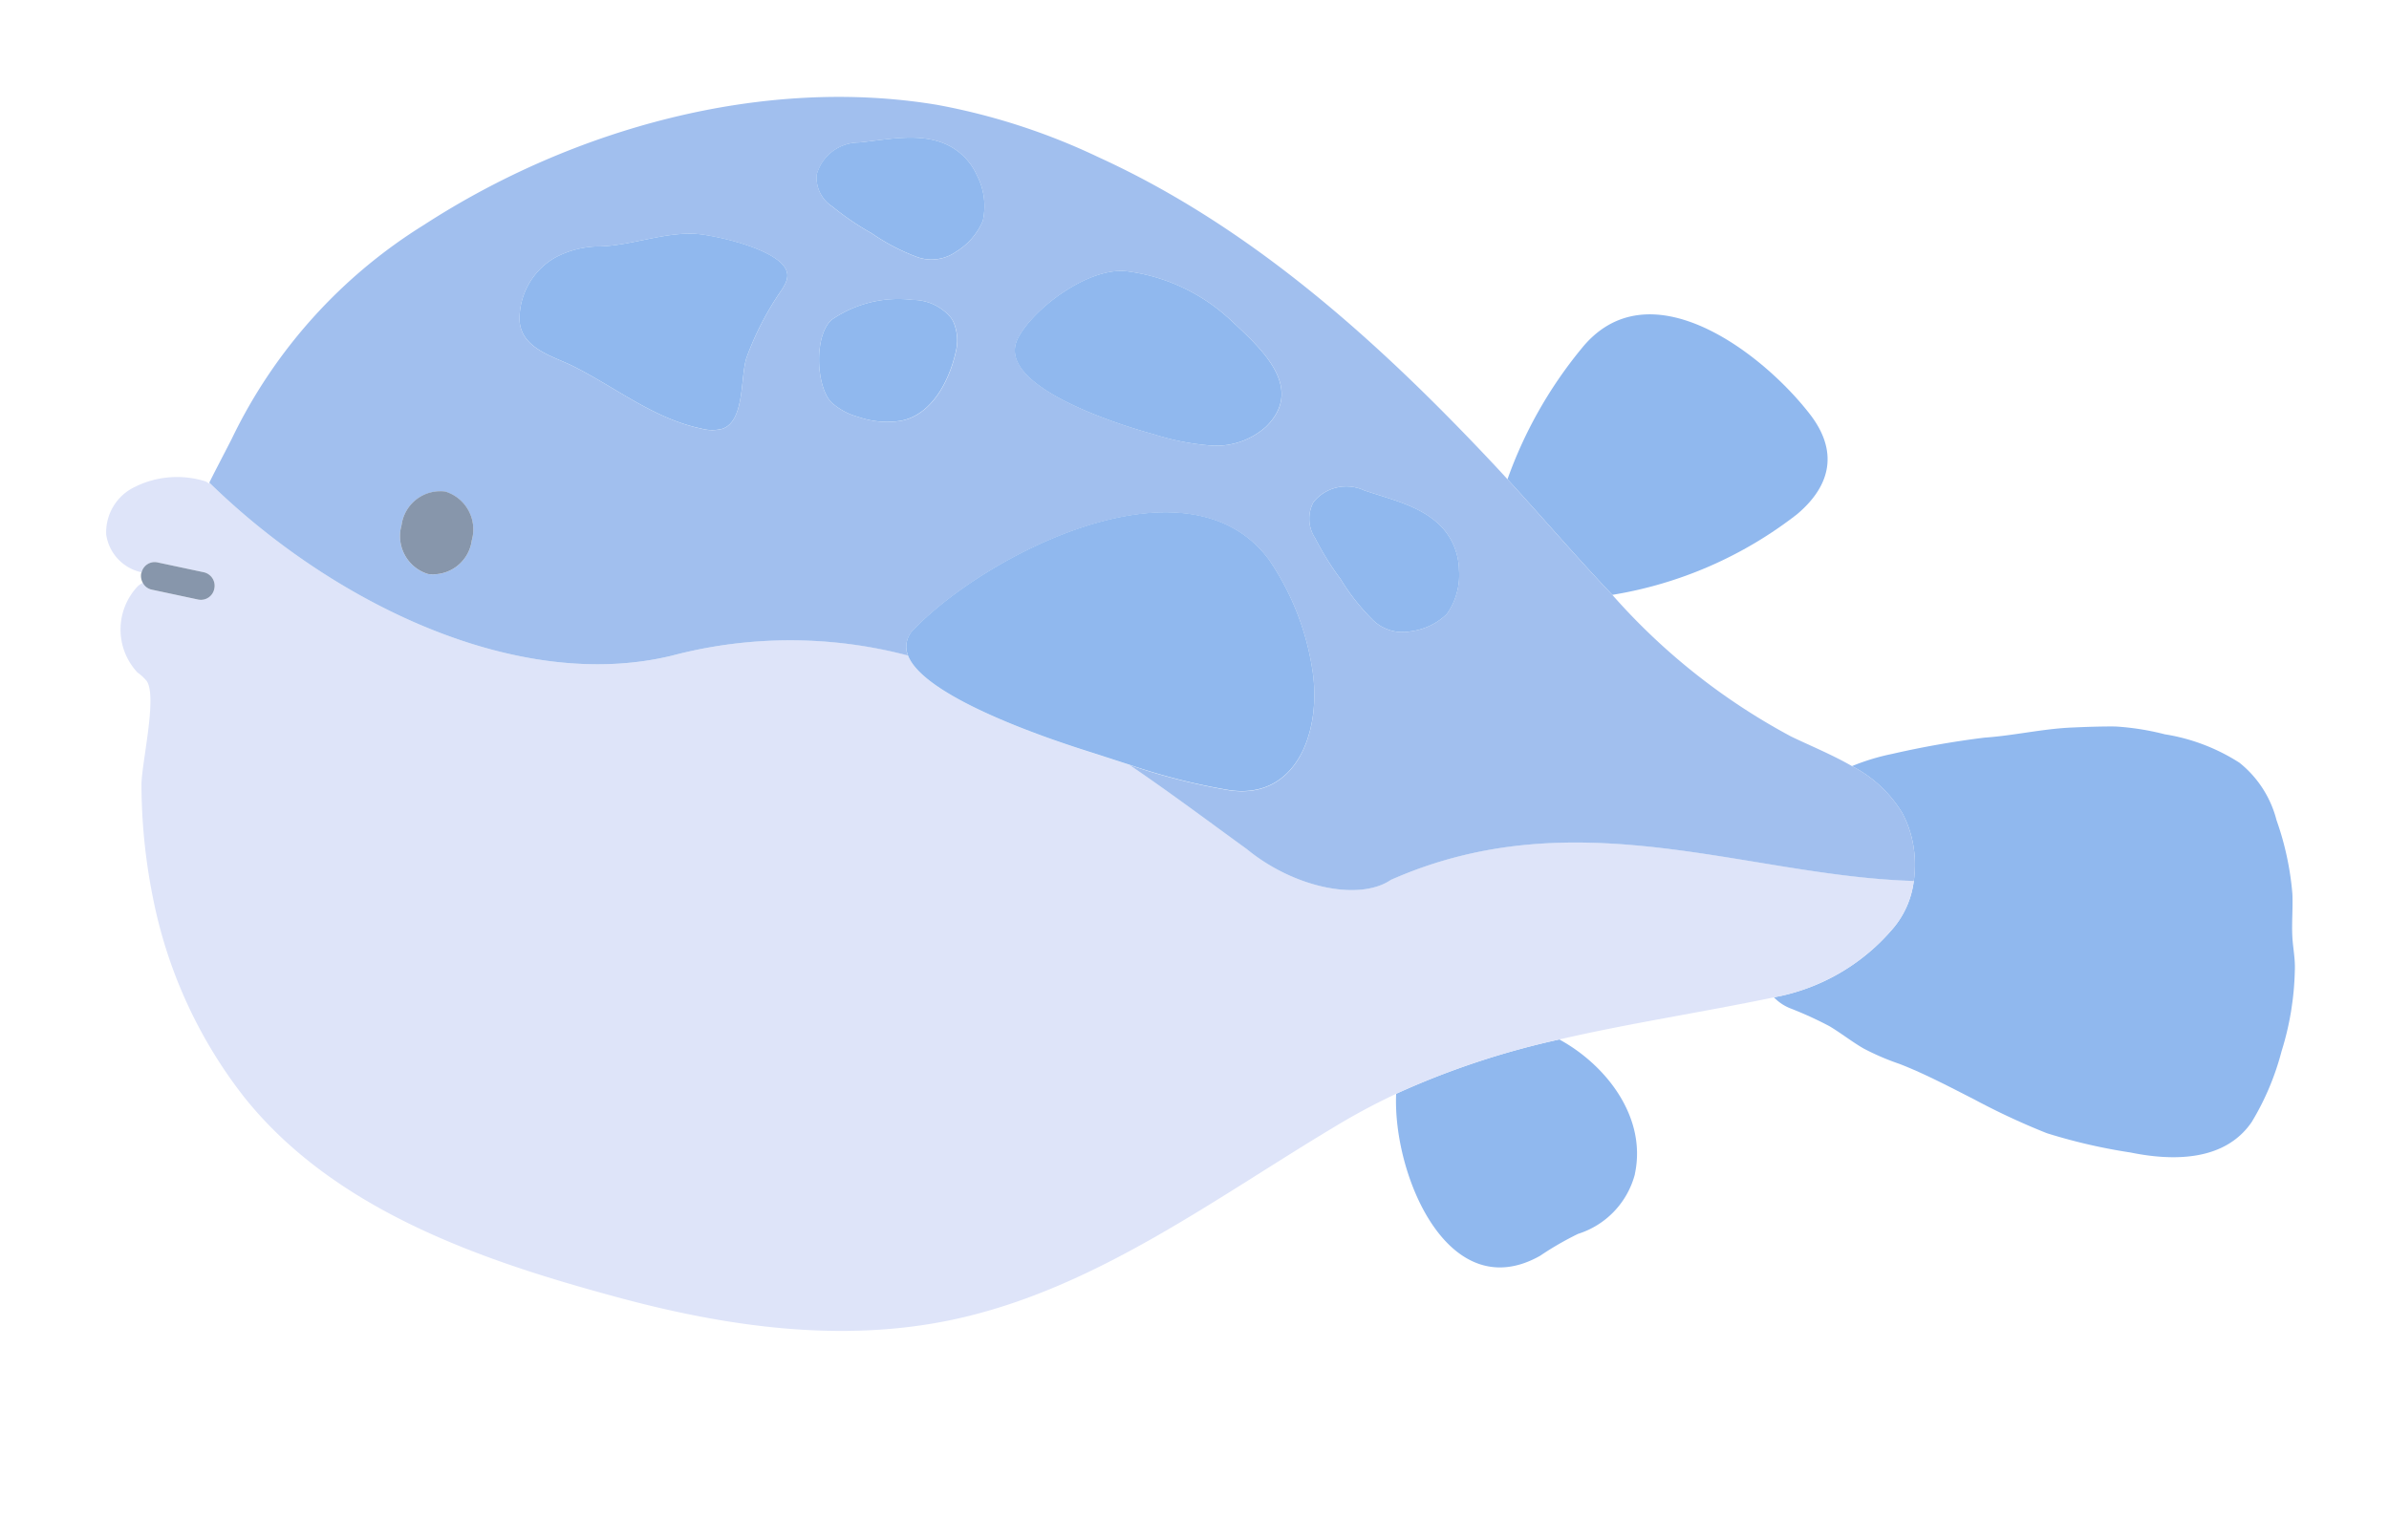 <svg xmlns="http://www.w3.org/2000/svg" xmlns:xlink="http://www.w3.org/1999/xlink" width="121" height="78" viewBox="0 0 121 78">
  <defs>
    <clipPath id="clip-path">
      <rect id="矩形_56" data-name="矩形 56" width="121" height="78" fill="#fcfcfc" stroke="#707070" stroke-width="1"/>
    </clipPath>
    <clipPath id="clip-path-2">
      <rect id="矩形_55" data-name="矩形 55" width="113.009" height="62.526" fill="none"/>
    </clipPath>
  </defs>
  <g id="蒙版组_6" data-name="蒙版组 6" clip-path="url(#clip-path)">
    <g id="组_132" data-name="组 132" transform="translate(9.134 -0.085) rotate(8)">
      <g id="组_131" data-name="组 131" clip-path="url(#clip-path-2)">
        <path id="路径_423" data-name="路径 423" d="M12.542,6.221a4.318,4.318,0,0,1-2.429,3.4,15.638,15.638,0,0,0-1.748,1.366C4.121,14.235.39,7.964,0,3.874A41.26,41.26,0,0,1,7.8,0c2.48.929,4.952,3.249,4.738,6.221" transform="translate(68.704 42.513)" fill="#90b8ee"/>
        <path id="路径_424" data-name="路径 424" d="M2.744,2.328C5.5-2.451,11.883,1.17,14.714,3.935c1.668,1.629,1.586,3.4.055,5.107a20.635,20.635,0,0,1-8.695,5.345C3.984,12.724,1.972,10.952,0,9.325a22.092,22.092,0,0,1,2.744-7" transform="translate(69.955 5.447)" fill="#90b8ee"/>
        <path id="路径_425" data-name="路径 425" d="M5.441,11.819a4.572,4.572,0,0,0,.752-2.6,5.809,5.809,0,0,0-.327-1.937,5.269,5.269,0,0,0-.734-1.395,6.4,6.4,0,0,0-2.85-1.993A11.275,11.275,0,0,1,4.207,3,46.4,46.4,0,0,1,8.732,1.53c1.454-.307,2.829-.847,4.293-1.119.725-.135,1.456-.266,2.188-.362a13.222,13.222,0,0,1,2.536.043,9.852,9.852,0,0,1,3.944.9,5.452,5.452,0,0,1,2.263,2.617,14.842,14.842,0,0,1,1.316,3.585c.128.686.162,1.392.286,2.075.11.608.322,1.144.38,1.777a14.722,14.722,0,0,1-.1,4.136,13.436,13.436,0,0,1-1,3.757c-1.085,2.18-3.713,2.51-5.861,2.376a28.335,28.335,0,0,1-4.334-.379,35.91,35.91,0,0,1-3.859-1.176c-1.308-.45-2.661-.941-4-1.257a12.752,12.752,0,0,1-1.932-.526c-.635-.258-1.228-.607-1.859-.874a18.805,18.805,0,0,0-2.134-.632A2.333,2.333,0,0,1,0,16.044c.141-.051.282-.1.423-.151a10.35,10.35,0,0,0,5.018-4.074" transform="translate(86.973 22.843)" fill="#90b8ee"/>
        <path id="路径_426" data-name="路径 426" d="M1.172.81A4.8,4.8,0,0,1,4.567.024a.611.611,0,0,1,.287.1c.005-.016.011-.031.016-.047C11.883,5.24,21.794,8.472,29.3,5.493A23.432,23.432,0,0,1,41.124,3.817c1.2,2.176,8.912,3.411,9.992,3.6.622.107,1.255.221,1.894.331,2.182,1.078,4.332,2.258,6.484,3.4,2.613,1.6,5.994,1.834,7.438.523C75.681,6.243,84.7,8.975,93.166,8.04a4.571,4.571,0,0,1-.752,2.6A10.348,10.348,0,0,1,87.4,14.717c-.142.052-.282.1-.424.151-3.594,1.291-7.091,2.326-10.465,3.626a41.259,41.259,0,0,0-7.8,3.874c-.857.558-1.7,1.164-2.541,1.834-5.746,4.6-11.134,10.086-18.113,12.627-5.39,1.963-11.27,1.952-16.94,1.244-7-.874-14.831-2.337-20.208-7.454a23.882,23.882,0,0,1-5.934-9.3,29.351,29.351,0,0,1-1.375-5.577c-.16-1.082.185-4.558-.477-5.277a2.521,2.521,0,0,0-.521-.359,3.191,3.191,0,0,1-.571-4.357c.066-.067.138-.125.208-.186a.66.66,0,0,0,.491.287l2.42.171h.047a.706.706,0,0,0,.045-1.407l-2.42-.17a.681.681,0,0,0-.71.608A2.292,2.292,0,0,1,.063,3.409,2.544,2.544,0,0,1,1.172.81" transform="translate(0 24.018)" fill="#dee4f9"/>
        <path id="路径_427" data-name="路径 427" d="M.115,0l0,0L0,.341C.039.228.076.114.115,0" transform="translate(5.132 22.975)" fill="#efead6"/>
        <path id="路径_428" data-name="路径 428" d="M87.237,28.726a5.308,5.308,0,0,1,.734,1.4,5.806,5.806,0,0,1,.327,1.936c-8.467.936-17.485-1.8-26.234,3.63-1.444,1.311-4.824,1.073-7.438-.523-2.152-1.143-4.3-2.324-6.484-3.4a31.4,31.4,0,0,0,5.208.57c3.417.007,4.193-3.6,3.31-6.575a13.531,13.531,0,0,0-2.968-5.271c-4.846-4.907-14.223,1.731-17.3,5.973a1.2,1.2,0,0,0-.135,1.375A23.44,23.44,0,0,0,24.427,29.51C16.925,32.489,7.013,29.258,0,24.092H0c.05-.159.147-.445.263-.776l.119-.339c.18-.516.366-1.039.433-1.238a26.027,26.027,0,0,1,8.144-12.1C15.749,3.746,24.916-.218,33.844.009A32.752,32.752,0,0,1,42.308,1.5C50.387,3.9,57.48,8.663,64.091,13.961q.5.4.994.81c1.973,1.627,3.984,3.4,6.074,5.062a32.432,32.432,0,0,0,9.967,5.846c1.012.325,2.175.618,3.26,1.055a6.4,6.4,0,0,1,2.85,1.992M55.862,19.093a14.513,14.513,0,0,0,1.565,1.875,10.833,10.833,0,0,0,1.93,1.838,2.154,2.154,0,0,0,1.943.279,3.2,3.2,0,0,0,1.692-1.121,3.433,3.433,0,0,0,.3-2.31,3.289,3.289,0,0,0-1.073-1.94c-1.165-1-2.826-1.1-4.252-1.376a2.137,2.137,0,0,0-2.454.951,1.789,1.789,0,0,0,.347,1.8m-8.851-4.085A12.661,12.661,0,0,0,50,15.17a3.776,3.776,0,0,0,2.618-1.342c1.721-2.265-.944-3.966-2.5-5.065a9.463,9.463,0,0,0-5.588-1.741c-1.8.034-4.119,2.2-4.88,3.856a2.74,2.74,0,0,0-.125.327c-.8,2.6,6.228,3.646,7.491,3.8M22.66,8.181c-1.6.128-3.109,1.017-4.691,1.3a4.82,4.82,0,0,0-2.216.886,3.594,3.594,0,0,0-1.341,3.39c.278,1.419,1.933,1.567,3.019,1.932,2.289.768,4.419,2.068,6.868,2.227a2.04,2.04,0,0,0,1.043-.134c1.108-.545.529-2.771.726-3.766a15.112,15.112,0,0,1,1.239-3.542,2.8,2.8,0,0,0,.187-.452,1.021,1.021,0,0,0,.042-.35c-.088-1.3-3.989-1.559-4.876-1.489m8,7.516a3.309,3.309,0,0,0,1.425.523,4.427,4.427,0,0,0,2.2-.116c1.482-.524,2.115-2.33,2.236-3.831a2.393,2.393,0,0,0-.3-1.443,1.655,1.655,0,0,0-.174-.231A2.515,2.515,0,0,0,34,9.967a5.945,5.945,0,0,0-3.91,1.543c-.822.876-.349,3.525.567,4.187M11.617,27.138a1.984,1.984,0,0,0,1.954-2,2.009,2.009,0,0,0-1.677-2.257,1.984,1.984,0,0,0-1.954,2,2.009,2.009,0,0,0,1.677,2.257M34.6,1.933c-1.454-.431-3.012.176-4.426.518a2.218,2.218,0,0,0-1.879,1.9,1.738,1.738,0,0,0,1.017,1.507,13.833,13.833,0,0,0,2.158,1.062,10.386,10.386,0,0,0,2.479.876,2.169,2.169,0,0,0,1.886-.557A3.356,3.356,0,0,0,36.95,5.5a3.413,3.413,0,0,0-.619-2.239A3.142,3.142,0,0,0,34.6,1.933" transform="translate(4.869 0.001)" fill="#a1bfee"/>
        <path id="路径_429" data-name="路径 429" d="M.292,7.706C3.37,3.464,12.747-3.173,17.592,1.733A13.536,13.536,0,0,1,20.56,7c.883,2.975.107,6.582-3.309,6.576a31.47,31.47,0,0,1-5.208-.57c-.639-.11-1.272-.225-1.894-.331-1.08-.186-8.8-1.422-9.991-3.6A1.2,1.2,0,0,1,.292,7.706" transform="translate(40.967 18.753)" fill="#90b8ee"/>
        <path id="路径_430" data-name="路径 430" d="M1.959,0A2.008,2.008,0,0,1,3.636,2.261a1.983,1.983,0,0,1-1.954,2A2.008,2.008,0,0,1,.005,2.005,1.982,1.982,0,0,1,1.959,0" transform="translate(14.804 22.876)" fill="#8796ab"/>
        <path id="路径_431" data-name="路径 431" d="M12.95,2.3a15.084,15.084,0,0,0-1.239,3.542c-.2,1,.383,3.22-.726,3.766a2.044,2.044,0,0,1-1.043.134C7.493,9.584,5.364,8.285,3.074,7.516,1.988,7.152.334,7,.056,5.585A3.593,3.593,0,0,1,1.4,2.194a4.823,4.823,0,0,1,2.216-.885C5.2,1.027,6.7.139,8.3.011,9.19-.061,13.091.2,13.179,1.5a1.021,1.021,0,0,1-.042.35,2.855,2.855,0,0,1-.187.452" transform="translate(19.225 8.171)" fill="#90b8ee"/>
        <path id="路径_432" data-name="路径 432" d="M.188,3.858C.949,2.2,3.272.036,5.068,0a9.459,9.459,0,0,1,5.589,1.741c1.557,1.1,4.221,2.8,2.5,5.065A3.775,3.775,0,0,1,10.54,8.149a12.666,12.666,0,0,1-2.986-.161c-1.262-.156-8.291-1.2-7.491-3.8a2.6,2.6,0,0,1,.125-.327" transform="translate(44.325 7.021)" fill="#90b8ee"/>
        <path id="路径_433" data-name="路径 433" d="M4.334.006A2.514,2.514,0,0,1,6.371.638a1.614,1.614,0,0,1,.174.231,2.393,2.393,0,0,1,.3,1.443c-.121,1.5-.755,3.307-2.235,3.831a4.437,4.437,0,0,1-2.2.117A3.327,3.327,0,0,1,.991,5.737C.075,5.074-.4,2.426.424,1.55A5.945,5.945,0,0,1,4.334.006" transform="translate(34.537 9.961)" fill="#90b8ee"/>
        <path id="路径_434" data-name="路径 434" d="M8.66,3.716A3.352,3.352,0,0,1,7.545,5.451a2.169,2.169,0,0,1-1.886.557A10.38,10.38,0,0,1,3.18,5.132,13.824,13.824,0,0,1,1.022,4.071,1.738,1.738,0,0,1,0,2.564,2.219,2.219,0,0,1,1.884.667C3.3.325,4.854-.282,6.309.149A3.137,3.137,0,0,1,8.041,1.476,3.408,3.408,0,0,1,8.66,3.716" transform="translate(33.159 1.784)" fill="#90b8ee"/>
        <path id="路径_435" data-name="路径 435" d="M2.588.063C4.014.341,5.675.436,6.84,1.439a3.285,3.285,0,0,1,1.073,1.94,3.429,3.429,0,0,1-.3,2.31A3.2,3.2,0,0,1,5.92,6.809a2.155,2.155,0,0,1-1.943-.279,10.814,10.814,0,0,1-1.93-1.839A14.417,14.417,0,0,1,.481,2.818a1.791,1.791,0,0,1-.348-1.8A2.138,2.138,0,0,1,2.588.063" transform="translate(60.25 16.276)" fill="#90b8ee"/>
        <path id="路径_436" data-name="路径 436" d="M.724,0l2.42.17a.7.7,0,0,1,.63.751.689.689,0,0,1-.675.657H3.051L.632,1.407A.664.664,0,0,1,.141,1.12.712.712,0,0,1,0,.656C0,.639.012.626.014.61A.681.681,0,0,1,.724,0" transform="translate(2.092 28.46)" fill="#8796ab"/>
      </g>
    </g>
  </g>
</svg>
